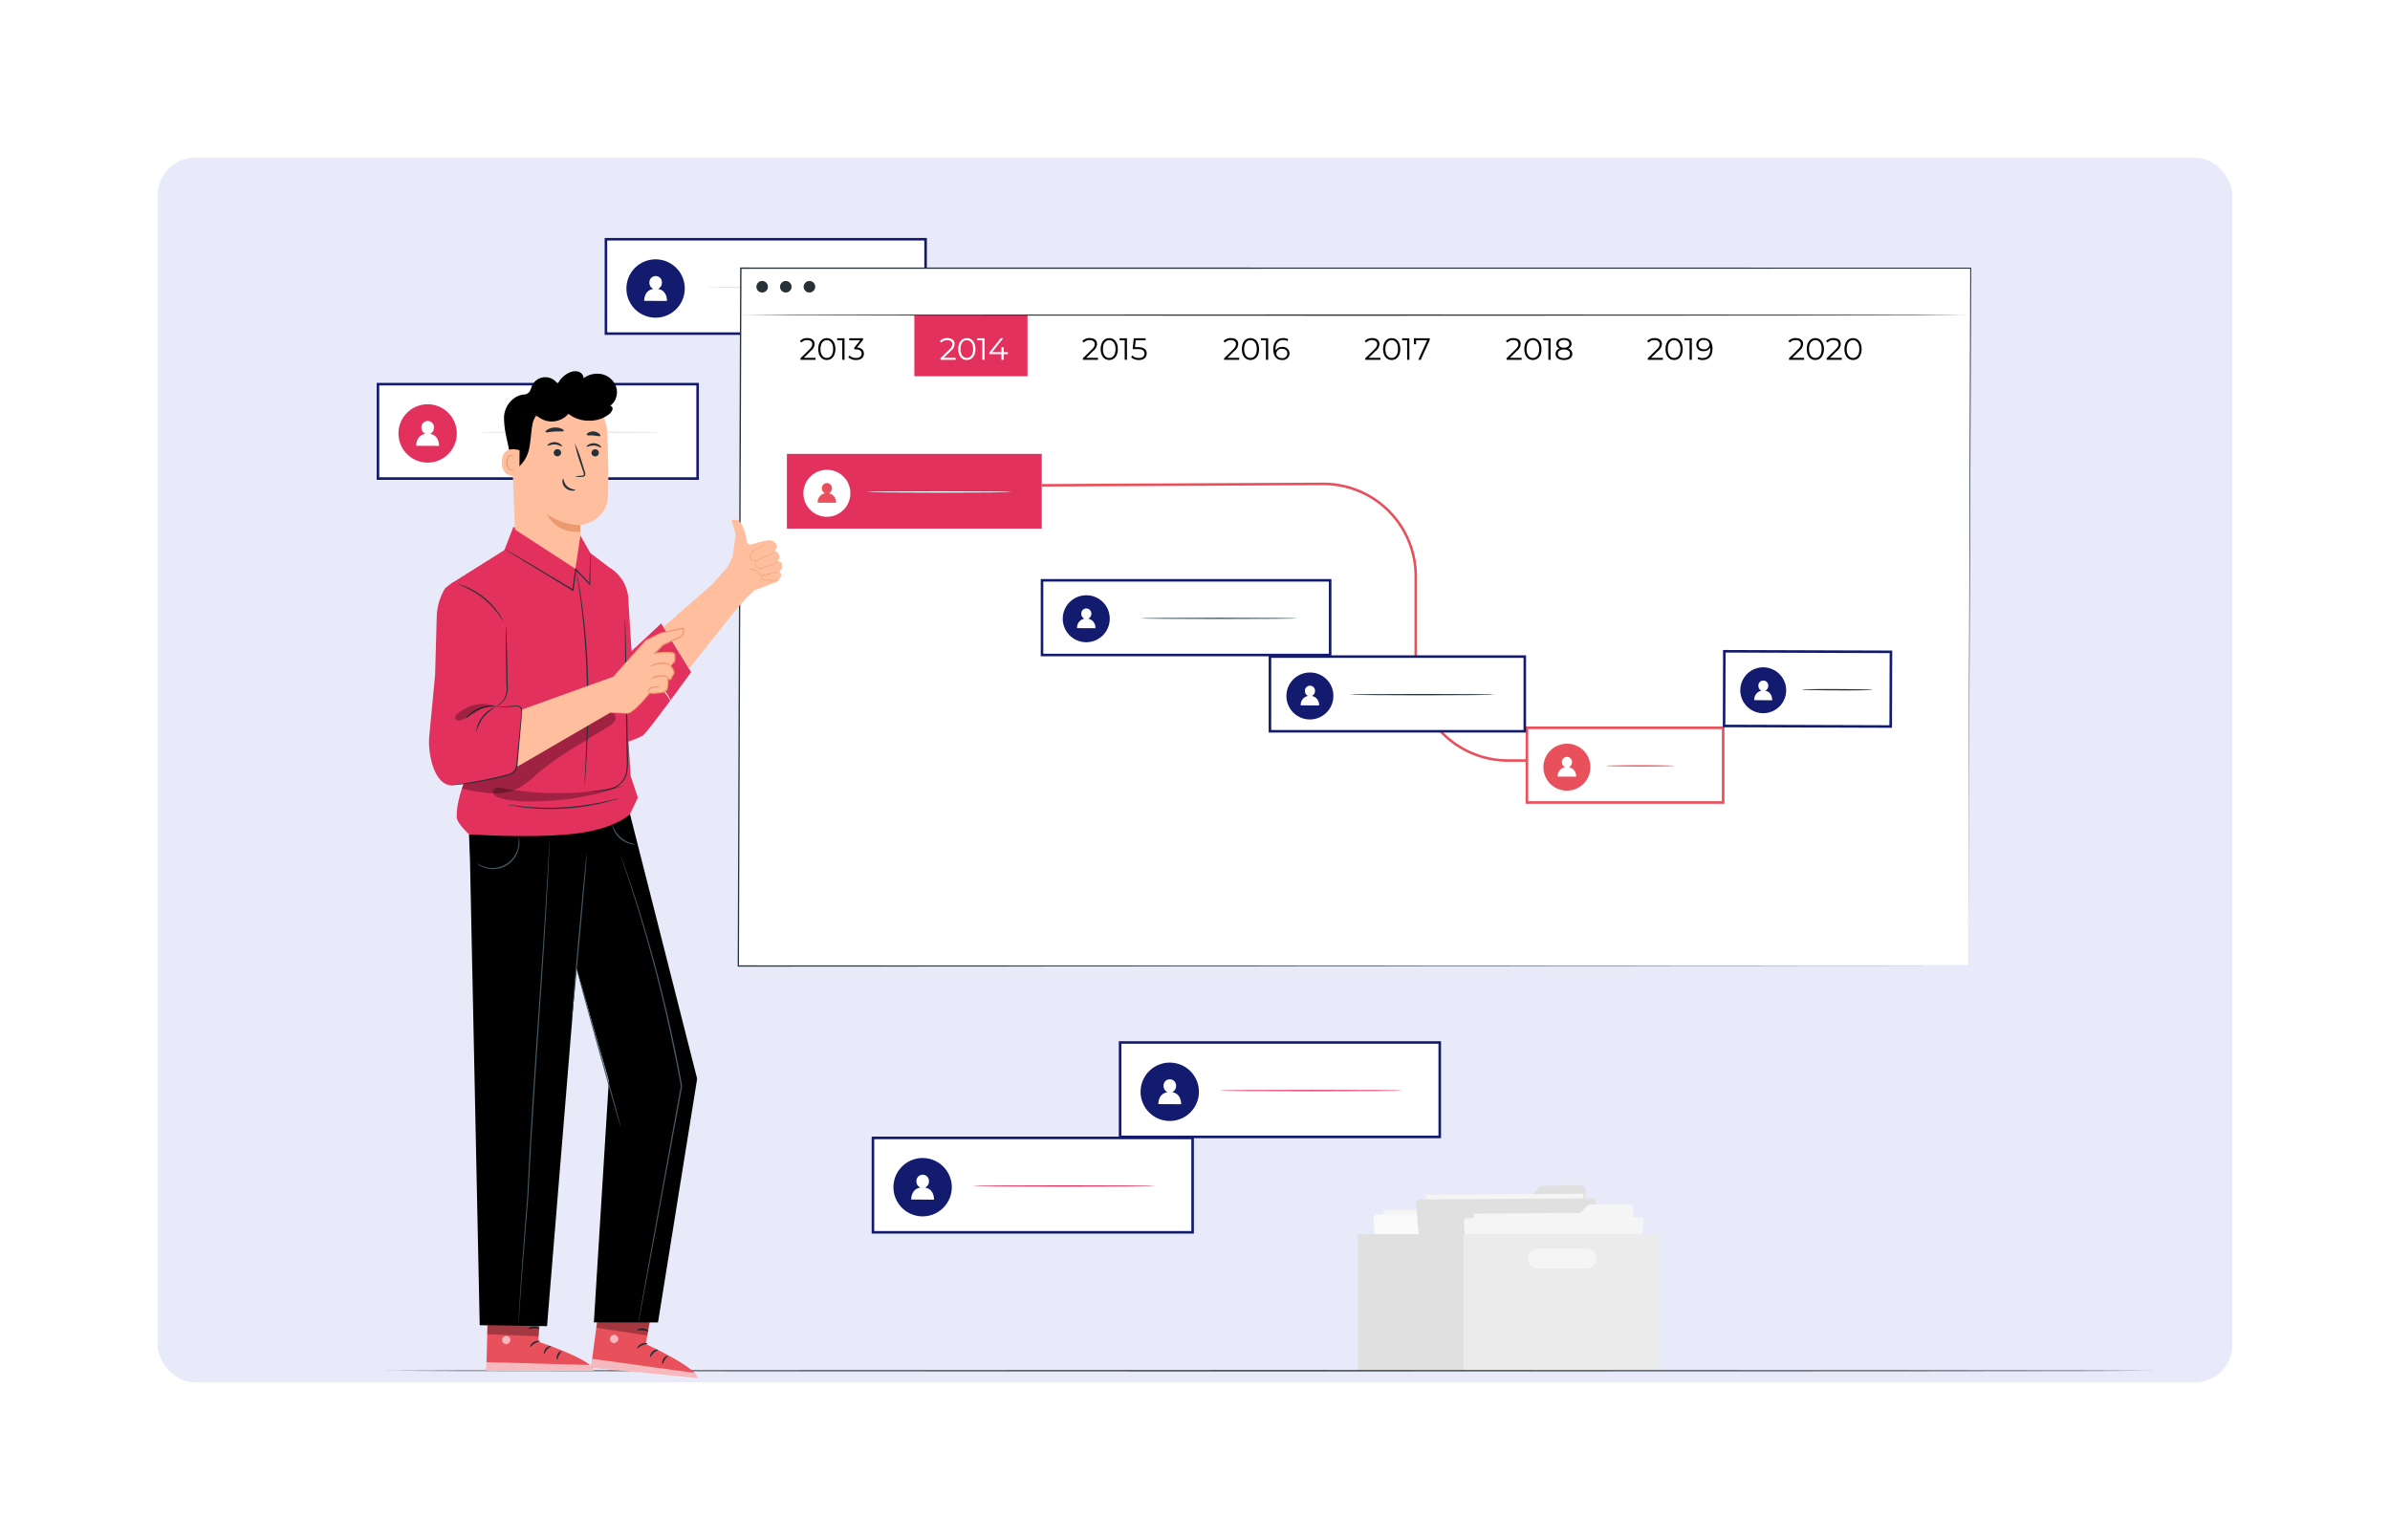 <svg xmlns="http://www.w3.org/2000/svg" width="644" height="415"><defs><clipPath id="g"><path data-name="Rectangle 63188" fill="none" d="M0 0h2.262v2.241H0z"/></clipPath><clipPath id="l"><path data-name="Rectangle 63193" fill="none" d="M0 0h11.031v4.473H0z"/></clipPath><clipPath id="c"><path data-name="Rectangle 63160" fill="none" d="M0 0h43.002v24.755H0z"/></clipPath><clipPath id="d"><path data-name="Rectangle 63185" fill="none" d="M0 0h2.252v2.242H0z"/></clipPath><clipPath id="e"><path data-name="Rectangle 63186" fill="none" d="M0 0h28.996v2.336H0z"/></clipPath><clipPath id="f"><path data-name="Rectangle 63187" fill="none" d="M0 0h14.032v2.931H0z"/></clipPath><clipPath id="b"><path data-name="Rectangle 63195" fill="none" d="M0 0h479.449v307.519H0z"/></clipPath><clipPath id="h"><path data-name="Rectangle 63189" fill="none" d="M0 0h28.824v5.464H0z"/></clipPath><clipPath id="i"><path data-name="Rectangle 63190" fill="none" d="M0 0h14.465v4.467H0z"/></clipPath><clipPath id="j"><path data-name="Rectangle 63191" fill="none" d="M0 0h41.392v21.818H0z"/></clipPath><clipPath id="k"><path data-name="Rectangle 63192" fill="none" d="M0 0h35.547v4.35H0z"/></clipPath><filter id="a" x="0" y="0" width="644" height="415" filterUnits="userSpaceOnUse"><feOffset/><feGaussianBlur stdDeviation="7.5" result="blur"/><feFlood flood-color="#0c2464" flood-opacity=".129"/><feComposite operator="in" in2="blur"/><feComposite in="SourceGraphic"/></filter></defs><g data-name="get stakeholders into the loop by image" transform="translate(-988.5 -3801.445)"><g transform="translate(988.5 3801.45)" filter="url(#a)"><rect data-name="Rectangle 19434" width="599" height="370" rx="10" transform="translate(22.5 22.5)" fill="#fff"/></g><rect data-name="Rectangle 62627" width="559" height="330" rx="10" transform="translate(1031 3843.945)" fill="#202dbe" opacity=".1"/><g data-name="Group 172584"><g data-name="Group 172583" clip-path="url(#b)" transform="translate(1090 3865.563)"><path data-name="Rectangle 63156" fill="#fff" d="M.346 39.402h86.133v25.442H.346z"/><path data-name="Path 266675" d="M.691 39.748h85.443v24.75H.691ZM0 65.19h86.825V39.057H0Z" fill="#131b6e"/><g data-name="Group 172582"><g data-name="Group 172581" clip-path="url(#b)"><path data-name="Path 266676" d="M21.588 52.682a7.861 7.861 0 1 1-7.86-7.86 7.86 7.86 0 0 1 7.86 7.86" fill="#e3315e"/><path data-name="Path 266677" d="M14.363 52.798a1.8 1.8 0 0 0 1.072-1.665 1.691 1.691 0 1 0-3.375-.015 1.8 1.8 0 0 0 1.075 1.68c-2.6.391-2.479 3.214-2.479 3.214l6.141.028s.14-2.853-2.434-3.242" fill="#fff"/><path data-name="Path 266678" d="M76.575 52.362c0 .1-11.093.18-24.774.18s-24.777-.08-24.777-.18 11.091-.18 24.777-.18 24.774.08 24.774.18" fill="#e0e0e0"/><path data-name="Rectangle 63157" fill="#fff" d="M61.772.346h86.133v25.442H61.772z"/><path data-name="Path 266679" d="M148.251 26.134H61.426V0h86.825Zm-86.133-.691h85.442V.692H62.118Z" fill="#131b6e"/><path data-name="Path 266680" d="M83.014 13.626a7.861 7.861 0 1 1-7.861-7.86 7.86 7.86 0 0 1 7.861 7.86" fill="#131b6e"/><path data-name="Path 266681" d="M75.789 13.741a1.8 1.8 0 0 0 1.072-1.665 1.691 1.691 0 1 0-3.375-.015 1.8 1.8 0 0 0 1.075 1.68c-2.6.391-2.478 3.214-2.478 3.214l6.14.028s.14-2.853-2.434-3.242" fill="#fff"/><path data-name="Path 266682" d="M138.002 13.306c0 .1-11.093.18-24.774.18s-24.777-.08-24.777-.18 11.091-.18 24.777-.18 24.774.08 24.774.18" fill="#e0e0e0"/><path data-name="Rectangle 63158" fill="#fff" d="M133.725 242.521h86.133v25.442h-86.133z"/><path data-name="Path 266683" d="M220.203 268.306h-86.825v-26.132h86.825Zm-86.134-.691h85.442v-24.75h-85.444Z" fill="#131b6e"/><path data-name="Path 266684" d="M154.966 255.802a7.861 7.861 0 1 1-7.86-7.861 7.861 7.861 0 0 1 7.86 7.861" fill="#131b6e"/><path data-name="Path 266685" d="M147.741 255.916a1.8 1.8 0 0 0 1.072-1.665 1.691 1.691 0 1 0-3.375-.015 1.8 1.8 0 0 0 1.075 1.68c-2.6.391-2.479 3.214-2.479 3.214l6.141.028s.14-2.853-2.434-3.242" fill="#fff"/><path data-name="Path 266686" d="M209.953 255.48c0 .1-11.094.18-24.774.18s-24.777-.08-24.777-.18 11.091-.18 24.777-.18 24.774.08 24.774.18" fill="#e3315e"/><path data-name="Rectangle 63159" fill="#fff" d="M200.315 216.808h86.133v25.442h-86.133z"/><path data-name="Path 266687" d="M286.794 242.594H199.97v-26.133h86.824Zm-86.133-.691h85.442v-24.751h-85.442Z" fill="#131b6e"/><path data-name="Path 266688" d="M221.557 230.089a7.861 7.861 0 1 1-7.86-7.86 7.86 7.86 0 0 1 7.86 7.86" fill="#131b6e"/><path data-name="Path 266689" d="M214.332 230.2a1.8 1.8 0 0 0 1.072-1.665 1.691 1.691 0 1 0-3.375-.015 1.8 1.8 0 0 0 1.075 1.68c-2.6.391-2.479 3.214-2.479 3.214l6.141.028s.14-2.853-2.434-3.242" fill="#fff"/><path data-name="Path 266690" d="M276.544 229.767c0 .1-11.094.18-24.774.18s-24.777-.08-24.777-.18 11.091-.18 24.777-.18 24.774.08 24.774.18" fill="#e3315e"/><path data-name="Path 266691" d="m314.365 260.949-1.172 21.56a1.456 1.456 0 0 1-1.443 1.377l-38.8.284a1.455 1.455 0 0 1-1.466-1.445l-.123-16.782a1.455 1.455 0 0 1 1.454-1.466l23.86-.021a1.454 1.454 0 0 0 1.027-.426l4.117-4.115a1.455 1.455 0 0 1 1.018-.426l10.058-.074a1.456 1.456 0 0 1 1.464 1.535" fill="#e8505b"/><g data-name="Group 172553" opacity=".3"><g data-name="Group 172552"><g data-name="Group 172551" clip-path="url(#c)" transform="translate(271.365 259.415)"><path data-name="Path 266692" d="m43 1.535-1.172 21.56a1.456 1.456 0 0 1-1.443 1.377l-38.8.284a1.455 1.455 0 0 1-1.466-1.445L-.004 6.529A1.455 1.455 0 0 1 1.45 5.063l23.86-.021a1.454 1.454 0 0 0 1.027-.426L30.454.501a1.455 1.455 0 0 1 1.018-.426L41.53.001a1.456 1.456 0 0 1 1.464 1.535"/></g></g></g><path data-name="Rectangle 63161" fill="#f5f5f5" d="m271.336 261.94 42.389-.31.186 25.33-42.39.31z"/><path data-name="Path 266693" d="m317.114 263.879-3.043 26.438a.936.936 0 0 1-.923.829l-41.311.3a.936.936 0 0 1-.939-.855l-2.273-26.4a.935.935 0 0 1 .926-1.016l46.626-.342a.936.936 0 0 1 .937 1.043" fill="#fafafa"/><path data-name="Path 266694" d="m325.783 256.882-1.172 21.56a1.456 1.456 0 0 1-1.443 1.377l-38.8.284a1.457 1.457 0 0 1-1.466-1.445l-.119-16.782a1.455 1.455 0 0 1 1.454-1.466l23.86-.021a1.454 1.454 0 0 0 1.027-.426l4.117-4.115a1.455 1.455 0 0 1 1.018-.426l10.058-.074a1.456 1.456 0 0 1 1.466 1.534" fill="#e0e0e0"/><path data-name="Rectangle 63162" fill="#f5f5f5" d="m282.75 257.873 42.39-.297.177 25.33-42.39.297z"/><path data-name="Path 266695" d="m328.528 259.81-3.043 26.438a.936.936 0 0 1-.923.829l-41.31.3a.936.936 0 0 1-.94-.856l-2.273-26.4a.935.935 0 0 1 .926-1.016l46.626-.342a.936.936 0 0 1 .937 1.043" fill="#e0e0e0"/><path data-name="Path 266696" d="m338.641 261.93-1.172 21.56a1.456 1.456 0 0 1-1.443 1.377l-38.8.284a1.456 1.456 0 0 1-1.466-1.445l-.122-16.782a1.455 1.455 0 0 1 1.454-1.466l23.86-.021a1.454 1.454 0 0 0 1.027-.426l4.117-4.115a1.455 1.455 0 0 1 1.018-.426l10.058-.073a1.455 1.455 0 0 1 1.464 1.534" fill="#f5f5f5"/><path data-name="Rectangle 63163" fill="#f5f5f5" d="m295.613 262.921 42.389-.31.186 25.329-42.39.31z"/><path data-name="Path 266697" d="m341.391 264.86-3.043 26.438a.936.936 0 0 1-.923.829l-41.31.3a.936.936 0 0 1-.94-.855l-2.273-26.4a.936.936 0 0 1 .926-1.017l46.626-.341a.936.936 0 0 1 .937 1.043" fill="#f5f5f5"/><path data-name="Path 266698" d="M292.898 305.128h52.906v-36.673h-52.906Zm17.27-30.076a2.708 2.708 0 0 1 2.708-2.708h12.95a2.708 2.708 0 1 1 0 5.415h-12.95a2.708 2.708 0 0 1-2.708-2.707" fill="#ebebeb"/><path data-name="Rectangle 63164" fill="#e0e0e0" d="M264.377 268.455h28.521v36.673h-28.521z"/><path data-name="Path 266699" d="M428.848 195.963h-331.4l.671-187.819h331.4Z" fill="#fff"/><path data-name="Path 266700" d="M105.422 13.13a1.552 1.552 0 1 1-1.552-1.525 1.539 1.539 0 0 1 1.552 1.525" fill="#263238"/><path data-name="Path 266701" d="M111.789 13.13a1.552 1.552 0 1 1-1.552-1.525 1.539 1.539 0 0 1 1.552 1.525" fill="#263238"/><path data-name="Rectangle 63165" fill="#e3315e" d="M144.873 20.793h30.497v16.479h-30.497z"/><path data-name="Path 266702" d="M118.155 13.13a1.552 1.552 0 1 1-1.551-1.525 1.539 1.539 0 0 1 1.551 1.525" fill="#263238"/><path data-name="Path 266703" d="M428.849 20.793c0 .1-74.051.18-165.377.18-91.358 0-165.393-.08-165.393-.18s74.036-.18 165.393-.18c91.326 0 165.377.08 165.377.18" fill="#263238"/><path data-name="Path 266845" d="M110.537 58.199h68.671v20.127h-68.671Z" fill="#e3315e"/><path data-name="Path 266705" d="M127.633 68.709a6.327 6.327 0 1 1-6.326-6.218 6.273 6.273 0 0 1 6.326 6.218" fill="#fff"/><path data-name="Path 266706" d="M121.818 68.796a1.422 1.422 0 0 0 .863-1.317 1.36 1.36 0 1 0-2.717-.012 1.421 1.421 0 0 0 .866 1.33 2.434 2.434 0 0 0-2 2.542l4.943.022a2.428 2.428 0 0 0-1.959-2.564" fill="#e8505b"/><path data-name="Path 266707" d="M171.145 68.451c0 .1-8.762.18-19.568.18s-19.57-.08-19.57-.18 8.76-.18 19.57-.18 19.568.08 19.568.18" fill="#fff"/><path data-name="Path 266708" d="M318.782 141.169h-13.735a25.23 25.23 0 0 1-25.413-24.985V90.921a24.538 24.538 0 0 0-24.722-24.293l-75.7.376v-.691l75.7-.376a25.23 25.23 0 0 1 25.414 24.984v25.267a24.538 24.538 0 0 0 24.722 24.294h13.734Z" fill="#e8505b"/><path data-name="Rectangle 63181" fill="#fff" d="M309.94 132.008h52.879v20.127H309.94z"/><path data-name="Path 266709" d="M363.166 152.48h-53.571v-20.818h53.571Zm-52.88-.691h52.188v-19.436h-52.188Z" fill="#e8505b"/><path data-name="Path 266710" d="M327.036 142.514a6.327 6.327 0 1 1-6.326-6.218 6.273 6.273 0 0 1 6.326 6.218" fill="#e8505b"/><path data-name="Path 266711" d="M321.222 142.605a1.422 1.422 0 0 0 .863-1.317 1.36 1.36 0 1 0-2.716-.012 1.421 1.421 0 0 0 .866 1.33 2.434 2.434 0 0 0-2 2.542l4.943.022a2.428 2.428 0 0 0-1.959-2.564" fill="#fff"/><path data-name="Path 266712" d="M349.539 142.26a2.75 2.75 0 0 1-.712.07c-.459.022-1.123.041-1.943.057-1.64.033-3.906.053-6.409.053s-4.77-.02-6.41-.053a74.24 74.24 0 0 1-1.942-.057 2.752 2.752 0 0 1-.713-.07 2.75 2.75 0 0 1 .713-.07 78.992 78.992 0 0 1 1.942-.057c1.64-.033 3.906-.053 6.41-.053s4.769.02 6.409.053c.82.016 1.484.036 1.943.057a2.747 2.747 0 0 1 .712.07" fill="#e8505b"/><path data-name="Rectangle 63182" fill="#fff" d="m363.061 131.51.06-20.127 44.898.135-.06 20.127z"/><path data-name="Path 266713" d="m408.305 132.006-45.589-.151.073-20.818 45.589.151Zm-44.9-.84 44.207.147.066-19.435-44.206-.147Z" fill="#131b6e"/><path data-name="Path 266714" d="M379.797 121.947a6.182 6.182 0 1 1-6.16-6.239 6.2 6.2 0 0 1 6.16 6.239" fill="#131b6e"/><path data-name="Path 266715" d="M374.12 122.019a1.422 1.422 0 0 0 .847-1.314 1.33 1.33 0 1 0-2.654-.021 1.421 1.421 0 0 0 .841 1.332 2.434 2.434 0 0 0-1.958 2.536l4.829.039s.117-2.257-1.905-2.571" fill="#fff"/><path data-name="Path 266716" d="M403.008 121.785a2.985 2.985 0 0 1-.744.068c-.479.019-1.173.037-2.029.05-1.713.026-4.081.037-6.694.024s-4.982-.042-6.695-.081a84.81 84.81 0 0 1-2.029-.064 3.01 3.01 0 0 1-.744-.073 3 3 0 0 1 .745-.068c.479-.02 1.172-.037 2.029-.05 1.713-.027 4.081-.037 6.7-.024s4.98.042 6.693.081a84.81 84.81 0 0 1 2.029.064 2.968 2.968 0 0 1 .744.073" fill="#263238"/><path data-name="Rectangle 63183" fill="#fff" d="M179.278 92.26h77.636v20.127h-77.636z"/><path data-name="Path 266717" d="M257.26 112.732h-78.326V91.914h78.328Zm-77.636-.691h76.945V92.605h-76.946Z" fill="#131b6e"/><path data-name="Path 266718" d="M248.231 102.512c0 .1-9.512.18-21.243.18s-21.245-.08-21.245-.18 9.51-.18 21.245-.18 21.243.08 21.243.18" fill="#455a64"/><path data-name="Path 266719" d="M197.522 102.512a6.327 6.327 0 1 1-6.326-6.218 6.273 6.273 0 0 1 6.326 6.218" fill="#131b6e"/><path data-name="Path 266720" d="M191.708 102.603a1.42 1.42 0 0 0 .862-1.317 1.36 1.36 0 1 0-2.716-.012 1.422 1.422 0 0 0 .866 1.329 2.433 2.433 0 0 0-1.995 2.542l4.942.022a2.428 2.428 0 0 0-1.959-2.564" fill="#fff"/><path data-name="Rectangle 63184" fill="#fff" d="M240.693 112.817h68.671v20.127h-68.671z"/><path data-name="Path 266721" d="M309.709 133.289h-69.363v-20.818h69.363Zm-68.672-.691h67.985v-19.436h-67.98Z" fill="#131b6e"/><path data-name="Path 266722" d="M257.785 123.323a6.327 6.327 0 1 1-6.326-6.218 6.273 6.273 0 0 1 6.326 6.218" fill="#131b6e"/><path data-name="Path 266723" d="M251.974 123.415a1.422 1.422 0 0 0 .863-1.317 1.36 1.36 0 1 0-2.716-.012 1.421 1.421 0 0 0 .866 1.33 2.434 2.434 0 0 0-2 2.542l4.943.022a2.428 2.428 0 0 0-1.959-2.564" fill="#fff"/><path data-name="Path 266724" d="M301.301 123.069c0 .1-8.762.18-19.568.18s-19.57-.08-19.57-.18 8.76-.179 19.57-.179 19.568.08 19.568.179" fill="#263238"/><path data-name="Path 266725" d="M118.258 32.315v.53h-4.072v-.422l2.414-2.363c.655-.647.779-1.036.779-1.435 0-.672-.472-1.086-1.36-1.086a1.973 1.973 0 0 0-1.584.646l-.423-.365a2.61 2.61 0 0 1 2.058-.829c1.177 0 1.923.6 1.923 1.567a2.387 2.387 0 0 1-.953 1.816l-1.974 1.941Z"/><path data-name="Path 266726" d="M118.974 29.943c0-1.849.97-2.952 2.313-2.952s2.322 1.1 2.322 2.952-.979 2.952-2.322 2.952-2.313-1.1-2.313-2.952m4.022 0c0-1.551-.7-2.4-1.708-2.4s-1.708.854-1.708 2.4.7 2.4 1.708 2.4 1.708-.854 1.708-2.4"/><path data-name="Path 266727" d="M126.058 27.041v5.8h-.6v-5.269h-1.368v-.531Z"/><path data-name="Path 266728" d="M131.283 31.179c0 .97-.705 1.716-2.106 1.716a3.018 3.018 0 0 1-2.09-.746l.29-.472a2.545 2.545 0 0 0 1.8.671c.962 0 1.492-.448 1.492-1.169 0-.7-.489-1.153-1.567-1.153h-.415v-.44l1.609-2.015h-2.969v-.531h3.731v.423l-1.641 2.067c1.244.066 1.866.722 1.866 1.65"/><path data-name="Path 266729" d="M155.988 32.315v.531h-4.072v-.423l2.414-2.363c.655-.647.779-1.036.779-1.435 0-.672-.473-1.086-1.36-1.086a1.972 1.972 0 0 0-1.584.646l-.423-.364a2.608 2.608 0 0 1 2.057-.83c1.177 0 1.923.6 1.923 1.567a2.387 2.387 0 0 1-.953 1.816l-1.973 1.941Z" fill="#fff"/><path data-name="Path 266730" d="M156.703 29.943c0-1.849.97-2.952 2.313-2.952s2.322 1.1 2.322 2.952-.979 2.952-2.322 2.952-2.313-1.1-2.313-2.952m4.022 0c0-1.551-.7-2.4-1.708-2.4s-1.708.854-1.708 2.4.7 2.4 1.708 2.4 1.708-.854 1.708-2.4" fill="#fff"/><path data-name="Path 266731" d="M163.788 27.041v5.8h-.6v-5.269h-1.368v-.531Z" fill="#fff"/><path data-name="Path 266732" d="M170.108 31.32h-1.161v1.526h-.6V31.32h-3.275v-.431l3.076-3.848h.664l-2.969 3.748h2.521v-1.344h.581v1.343h1.161Z" fill="#fff"/><path data-name="Path 266733" d="M194.362 32.315v.53h-4.072v-.422l2.414-2.363c.655-.647.779-1.036.779-1.435 0-.672-.473-1.086-1.36-1.086a1.972 1.972 0 0 0-1.584.646l-.423-.365a2.61 2.61 0 0 1 2.057-.829c1.177 0 1.924.6 1.924 1.567a2.387 2.387 0 0 1-.954 1.816l-1.973 1.941Z"/><path data-name="Path 266734" d="M195.077 29.943c0-1.849.97-2.952 2.313-2.952s2.322 1.1 2.322 2.952-.979 2.952-2.322 2.952-2.313-1.1-2.313-2.952m4.022 0c0-1.551-.7-2.4-1.708-2.4s-1.708.854-1.708 2.4.7 2.4 1.708 2.4 1.708-.854 1.708-2.4"/><path data-name="Path 266735" d="M202.162 27.041v5.8h-.6v-5.269h-1.368v-.531Z"/><path data-name="Path 266736" d="M207.487 31.138c0 .987-.688 1.758-2.106 1.758a3 3 0 0 1-2.082-.747l.29-.472a2.518 2.518 0 0 0 1.783.671c.987 0 1.509-.481 1.509-1.186 0-.746-.465-1.211-1.941-1.211h-1.236l.3-2.911h3.176v.531h-2.654l-.2 1.849h.746c1.749 0 2.413.688 2.413 1.716"/><path data-name="Path 266737" d="M232.413 32.315v.53h-4.072v-.422l2.414-2.363c.655-.647.779-1.036.779-1.435 0-.672-.473-1.086-1.36-1.086a1.972 1.972 0 0 0-1.584.646l-.423-.365a2.61 2.61 0 0 1 2.057-.829c1.177 0 1.923.6 1.923 1.567a2.387 2.387 0 0 1-.953 1.816l-1.973 1.941Z"/><path data-name="Path 266738" d="M233.129 29.943c0-1.849.971-2.952 2.313-2.952s2.322 1.1 2.322 2.952-.979 2.952-2.322 2.952-2.313-1.1-2.313-2.952m4.022 0c0-1.551-.7-2.4-1.708-2.4s-1.708.854-1.708 2.4.7 2.4 1.708 2.4 1.708-.854 1.708-2.4"/><path data-name="Path 266739" d="M240.214 27.041v5.8h-.6v-5.269h-1.365v-.531Z"/><path data-name="Path 266740" d="M245.963 31.112a1.809 1.809 0 0 1-1.982 1.782c-1.543 0-2.379-1.07-2.379-2.9 0-1.973 1.077-3 2.653-3a2.662 2.662 0 0 1 1.377.315l-.241.481a2.024 2.024 0 0 0-1.127-.274c-1.252 0-2.056.8-2.056 2.38 0 .133.009.3.024.472a1.855 1.855 0 0 1 1.774-.995 1.758 1.758 0 0 1 1.957 1.739m-.588.017c0-.763-.564-1.252-1.46-1.252a1.343 1.343 0 0 0-1.493 1.269c0 .638.531 1.244 1.534 1.244a1.271 1.271 0 0 0 1.419-1.26"/><path data-name="Path 266741" d="M270.465 32.315v.53h-4.072v-.422l2.414-2.363c.655-.647.779-1.036.779-1.435 0-.672-.473-1.086-1.36-1.086a1.97 1.97 0 0 0-1.583.646l-.424-.365a2.612 2.612 0 0 1 2.057-.829c1.177 0 1.923.6 1.923 1.567a2.387 2.387 0 0 1-.953 1.816l-1.972 1.941Z"/><path data-name="Path 266742" d="M271.181 29.943c0-1.849.97-2.952 2.313-2.952s2.322 1.1 2.322 2.952-.979 2.952-2.322 2.952-2.313-1.1-2.313-2.952m4.022 0c0-1.551-.7-2.4-1.708-2.4s-1.708.854-1.708 2.4.7 2.4 1.708 2.4 1.708-.854 1.708-2.4"/><path data-name="Path 266743" d="M278.266 27.041v5.8h-.6v-5.269h-1.369v-.531Z"/><path data-name="Path 266744" d="M283.753 27.041v.423l-2.43 5.382h-.646l2.388-5.274h-2.985v1.086h-.589v-1.617Z"/><path data-name="Path 266745" d="M308.518 32.315v.53h-4.072v-.422l2.414-2.363c.655-.647.779-1.036.779-1.435 0-.672-.473-1.086-1.36-1.086a1.97 1.97 0 0 0-1.583.646l-.424-.365a2.612 2.612 0 0 1 2.057-.829c1.177 0 1.923.6 1.923 1.567a2.387 2.387 0 0 1-.953 1.816l-1.973 1.941Z"/><path data-name="Path 266746" d="M309.233 29.943c0-1.849.97-2.952 2.313-2.952s2.322 1.1 2.322 2.952-.979 2.952-2.322 2.952-2.313-1.1-2.313-2.952m4.022 0c0-1.551-.7-2.4-1.708-2.4s-1.708.854-1.708 2.4.7 2.4 1.708 2.4 1.708-.854 1.708-2.4"/><path data-name="Path 266747" d="M316.318 27.041v5.8h-.6v-5.269h-1.369v-.531Z"/><path data-name="Path 266748" d="M322.165 31.228c0 1.029-.87 1.667-2.255 1.667s-2.239-.638-2.239-1.667a1.448 1.448 0 0 1 1.119-1.426 1.31 1.31 0 0 1-.913-1.277c0-.945.8-1.534 2.032-1.534s2.048.589 2.048 1.534a1.315 1.315 0 0 1-.929 1.277 1.462 1.462 0 0 1 1.136 1.426m-.614-.008c0-.714-.613-1.161-1.641-1.161s-1.634.447-1.634 1.161.606 1.169 1.634 1.169 1.641-.448 1.641-1.169m-1.641-1.633c.9 0 1.443-.407 1.443-1.036 0-.655-.572-1.054-1.443-1.054s-1.435.4-1.435 1.045.53 1.045 1.435 1.045"/><path data-name="Path 266749" d="M346.569 32.315v.53h-4.072v-.422l2.414-2.363c.655-.647.78-1.036.78-1.435 0-.672-.474-1.086-1.361-1.086a1.97 1.97 0 0 0-1.583.646l-.424-.365a2.612 2.612 0 0 1 2.057-.829c1.177 0 1.923.6 1.923 1.567a2.387 2.387 0 0 1-.953 1.816l-1.973 1.941Z"/><path data-name="Path 266750" d="M347.285 29.943c0-1.849.97-2.952 2.313-2.952s2.322 1.1 2.322 2.952-.979 2.952-2.322 2.952-2.313-1.1-2.313-2.952m4.022 0c0-1.551-.7-2.4-1.708-2.4s-1.708.854-1.708 2.4.7 2.4 1.708 2.4 1.708-.854 1.708-2.4"/><path data-name="Path 266751" d="M354.37 27.041v5.8h-.6v-5.269h-1.364v-.531Z"/><path data-name="Path 266752" d="M359.943 29.893c0 1.973-1.078 3-2.653 3a2.673 2.673 0 0 1-1.377-.315l.241-.481a2.038 2.038 0 0 0 1.128.274c1.251 0 2.056-.8 2.056-2.38 0-.133-.008-.3-.025-.473a1.853 1.853 0 0 1-1.775.995 1.757 1.757 0 0 1-1.957-1.741 1.808 1.808 0 0 1 1.982-1.783c1.543 0 2.38 1.07 2.38 2.9m-.821-1.153c0-.639-.531-1.244-1.534-1.244a1.269 1.269 0 0 0-1.417 1.26c0 .763.564 1.252 1.459 1.252a1.344 1.344 0 0 0 1.493-1.269"/><path data-name="Path 266753" d="M384.621 32.315v.531h-4.072v-.423l2.414-2.363c.655-.647.78-1.036.78-1.435 0-.672-.474-1.086-1.361-1.086a1.97 1.97 0 0 0-1.583.646l-.424-.364a2.61 2.61 0 0 1 2.057-.83c1.177 0 1.923.6 1.923 1.567a2.387 2.387 0 0 1-.953 1.816l-1.973 1.941Z"/><path data-name="Path 266754" d="M385.337 29.943c0-1.849.97-2.952 2.313-2.952s2.322 1.1 2.322 2.952-.978 2.952-2.322 2.952-2.313-1.1-2.313-2.952m4.022 0c0-1.551-.7-2.4-1.708-2.4s-1.708.854-1.708 2.4.7 2.4 1.708 2.4 1.708-.854 1.708-2.4"/><path data-name="Path 266755" d="M394.776 32.315v.531h-4.072v-.423l2.414-2.363c.655-.647.779-1.036.779-1.435 0-.672-.473-1.086-1.36-1.086a1.971 1.971 0 0 0-1.584.646l-.423-.364a2.608 2.608 0 0 1 2.057-.83c1.177 0 1.923.6 1.923 1.567a2.386 2.386 0 0 1-.954 1.816l-1.968 1.941Z"/><path data-name="Path 266756" d="M395.492 29.943c0-1.849.97-2.952 2.313-2.952s2.323 1.1 2.323 2.952-.979 2.952-2.323 2.952-2.313-1.1-2.313-2.952m4.022 0c0-1.551-.7-2.4-1.708-2.4s-1.708.854-1.708 2.4.7 2.4 1.708 2.4 1.708-.854 1.708-2.4"/><path data-name="Path 266757" d="M428.849 196.198c0-1.11.205-72.543.532-188.05l.138.139-331.375.041h-.025l.18-.179-.682 188.05-.168-.169 331.4.168-331.4.168h-.169v-.169c.2-57.929.425-121.527.658-188.05v-.18h.2l331.375.042h.138v.138c-.5 115.507-.8 186.94-.808 188.05" fill="#263238"/><path data-name="Path 266758" d="M479.449 305.258c0 .1-106.98.18-238.916.18-131.982 0-238.939-.08-238.939-.18s106.957-.18 238.939-.18c131.936 0 238.916.08 238.916.18" fill="#263238"/><path data-name="Path 266759" d="m44.524 282.593-.982 14.835s14.765 4.9 14.851 7.659l-28.849.209.583-23.178Z" fill="#e8505b"/><g data-name="Group 172556" opacity=".6"><g data-name="Group 172555"><g data-name="Group 172554" clip-path="url(#d)" transform="translate(33.79 295.867)"><path data-name="Path 266760" d="M.874.042a1.178 1.178 0 0 0-.855 1.319 1.133 1.133 0 0 0 1.3.859 1.243 1.243 0 0 0 .9-1.4A1.175 1.175 0 0 0 .766.074" fill="#fff"/></g></g></g><g data-name="Group 172559" opacity=".6"><g data-name="Group 172558"><g data-name="Group 172557" clip-path="url(#e)" transform="translate(29.543 302.96)"><path data-name="Path 266761" d="M0 2.336.059 0l27.863.769a1.993 1.993 0 0 1 1.074 1.567Z" fill="#fff"/></g></g></g><path data-name="Path 266762" d="M44.013 297.295c-.009.14-.715.183-1.421.615-.718.413-1.094 1.013-1.222.953-.129-.031.106-.866.971-1.375s1.706-.321 1.671-.193" fill="#263238"/><path data-name="Path 266763" d="M47.001 298.637c.028.138-.589.358-1.085.94-.514.566-.653 1.206-.794 1.2-.133.018-.205-.81.425-1.52s1.454-.749 1.453-.615" fill="#263238"/><path data-name="Path 266764" d="M48.608 302.31c-.129.026-.3-.683.082-1.444s1.052-1.047 1.108-.928c.076.118-.364.519-.67 1.148-.321.622-.38 1.214-.52 1.224" fill="#263238"/><path data-name="Path 266765" d="M43.862 293.889c-.063.126-.7-.087-1.5-.057-.8.014-1.426.262-1.495.139-.079-.1.541-.607 1.482-.628s1.586.438 1.513.547" fill="#263238"/><g data-name="Group 172562" opacity=".3"><g data-name="Group 172561"><g data-name="Group 172560" clip-path="url(#f)" transform="translate(29.786 293.05)"><path data-name="Path 266766" d="m14.032.195-.181 2.735L0 2.385.055 0Z"/></g></g></g><path data-name="Path 266767" d="M44.005 290.893a2.706 2.706 0 0 1-1.444-.051 6.478 6.478 0 0 1-1.5-.51 6.776 6.776 0 0 1-.816-.465 1.765 1.765 0 0 1-.426-.353.615.615 0 0 1-.042-.751.775.775 0 0 1 .627-.3 1.881 1.881 0 0 1 .539.091 5.213 5.213 0 0 1 .888.335 5.074 5.074 0 0 1 1.3.914c.651.64.863 1.173.814 1.2-.065.045-.378-.406-1.043-.938a5.738 5.738 0 0 0-1.266-.765 5.3 5.3 0 0 0-.821-.281c-.3-.09-.563-.1-.645.034-.03.051-.034.071.027.162a1.432 1.432 0 0 0 .313.258 7.642 7.642 0 0 0 .749.459 8.031 8.031 0 0 0 1.38.577 9.957 9.957 0 0 1 1.357.386" fill="#263238"/><path data-name="Path 266768" d="M43.815 291.089a2.3 2.3 0 0 1-.339-1.406 4.667 4.667 0 0 1 .64-2.441 1.192 1.192 0 0 1 .943-.7.674.674 0 0 1 .59.421 1.947 1.947 0 0 1 .133.534 3.2 3.2 0 0 1-.029.973 3.317 3.317 0 0 1-.662 1.473c-.586.73-1.179.881-1.189.832-.044-.072.454-.328.907-1.034a3.323 3.323 0 0 0 .5-1.343 2.965 2.965 0 0 0 0-.835c-.035-.308-.143-.558-.259-.53-.143-.007-.394.216-.519.458a4.752 4.752 0 0 0-.382.772 5.209 5.209 0 0 0-.324 1.433c-.065.845.07 1.377-.008 1.4" fill="#263238"/><path data-name="Path 266769" d="m75.101 283.428-2.587 14.641s14.146 6.474 13.931 9.226l-28.7-2.925 3.1-22.977Z" fill="#e8505b"/><g data-name="Group 172565" opacity=".6"><g data-name="Group 172564"><g data-name="Group 172563" clip-path="url(#g)" transform="translate(62.855 295.573)"><path data-name="Path 266770" d="M.996.022A1.179 1.179 0 0 0 .003 1.24a1.132 1.132 0 0 0 1.2.995 1.242 1.242 0 0 0 1.045-1.3 1.175 1.175 0 0 0-1.362-.9" fill="#fff"/></g></g></g><g data-name="Group 172568" opacity=".6"><g data-name="Group 172567"><g data-name="Group 172566" clip-path="url(#h)" transform="translate(57.743 302.055)"><path data-name="Path 266771" d="M0 2.316.312 0l27.616 3.79a1.993 1.993 0 0 1 .9 1.674Z" fill="#fff"/></g></g></g><path data-name="Path 266772" d="M72.995 297.988c-.024.139-.731.1-1.48.457-.758.333-1.2.888-1.317.814-.125-.045.2-.85 1.115-1.261s1.731-.134 1.682-.01" fill="#263238"/><path data-name="Path 266773" d="M75.819 299.647c.013.14-.624.292-1.181.816-.572.508-.781 1.129-.918 1.1-.134 0-.116-.827.588-1.465s1.527-.588 1.511-.454" fill="#263238"/><path data-name="Path 266774" d="M77.019 303.471c-.131.012-.227-.712.238-1.426s1.16-.926 1.2-.8c.063.126-.418.476-.791 1.068s-.509 1.166-.649 1.16" fill="#263238"/><path data-name="Path 266775" d="M73.216 294.586c-.076.119-.689-.163-1.485-.22-.8-.073-1.446.106-1.5-.024-.066-.112.6-.544 1.541-.465s1.529.608 1.446.709" fill="#263238"/><g data-name="Group 172571" opacity=".3"><g data-name="Group 172570"><g data-name="Group 172569" clip-path="url(#i)" transform="translate(59.155 291.309)"><path data-name="Path 266776" d="m14.466.415-.7 4.053-13.769-2.1L.31.003Z"/></g></g></g><path data-name="Path 266777" d="M73.683 291.623a2.705 2.705 0 0 1-1.43-.207 6.52 6.52 0 0 1-1.433-.669 6.77 6.77 0 0 1-.761-.551 1.778 1.778 0 0 1-.385-.4.615.615 0 0 1 .04-.752.774.774 0 0 1 .656-.233 1.87 1.87 0 0 1 .526.149 5.207 5.207 0 0 1 .846.429 5.092 5.092 0 0 1 1.2 1.051c.577.706.73 1.259.679 1.279-.07.037-.331-.445-.935-1.045a5.735 5.735 0 0 0-1.175-.9 5.389 5.389 0 0 0-.786-.369c-.291-.122-.548-.16-.645-.036-.035.047-.041.067.009.165a1.445 1.445 0 0 0 .283.29 7.438 7.438 0 0 0 .7.538 8.013 8.013 0 0 0 1.309.724 9.95 9.95 0 0 1 1.307.532" fill="#263238"/><path data-name="Path 266778" d="M73.474 291.797a2.3 2.3 0 0 1-.184-1.435 4.686 4.686 0 0 1 .414-1.539 4.749 4.749 0 0 1 .486-.818 1.2 1.2 0 0 1 1.014-.595.676.676 0 0 1 .542.483 1.967 1.967 0 0 1 .073.545 3.2 3.2 0 0 1-.134.964 3.32 3.32 0 0 1-.817 1.392c-.662.662-1.267.747-1.273.7-.037-.077.487-.278 1.014-.93a3.317 3.317 0 0 0 .64-1.281 2.967 2.967 0 0 0 .089-.83c0-.31-.082-.57-.2-.555-.142-.022-.416.173-.566.4a4.747 4.747 0 0 0-.463.725 5.205 5.205 0 0 0-.478 1.389c-.156.833-.08 1.377-.159 1.387" fill="#263238"/><path data-name="Path 266779" d="m75.805 292.244 10.547-65.656-23.674-1.451-4.154 67.087Z"/><path data-name="Path 266780" d="m53.47 157.029-28.591 3.681.264 7.041 2.617 125.241 18.144.253 8.748-106.658Z"/><path data-name="Path 266781" d="m67.972 154.16 18.38 72.432-22.745 4.15-9.881-34.33-8.239-38.193Z"/><path data-name="Path 266782" d="M46.605 161.887s.006.115 0 .339-.019.566-.033.995l-.158 3.826c-.151 3.322-.393 8.127-.737 14.064-.673 11.873-1.822 28.263-3.016 46.366a1909.735 1909.735 0 0 0-1.52 25.535c-.11 1.964-.17 3.877-.315 5.739s-.3 3.658-.44 5.4l-.773 9.7c-.465 5.928-.823 10.727-1.045 14.044a178.357 178.357 0 0 0-.225 3.821c-.019.437-.028.77-.026.994a1.535 1.535 0 0 0 .016.25c.013.071.041-.008.041.007a.112.112 0 0 1-.008.021c-.006.026-.05.01-.049-.023a1.223 1.223 0 0 1-.033-.254 13.939 13.939 0 0 1-.006-1c.017-.876.073-2.165.165-3.826.183-3.32.506-8.121.941-14.053l.734-9.7.425-5.4c.139-1.853.195-3.772.3-5.732.391-7.852.9-16.483 1.495-25.54 1.195-18.106 2.379-34.492 3.111-46.36l.839-14.057.219-3.823.065-.994c.015-.236.033-.338.033-.338" fill="#455a64"/><path data-name="Path 266783" d="M56.612 165.76c.1.009-.719 9.982-1.827 22.273s-2.088 22.251-2.187 22.242.719-9.98 1.828-22.275 2.087-22.249 2.186-22.24" fill="#455a64"/><path data-name="Path 266784" d="M65.829 239.823c-.1.027-2.883-9.67-6.225-21.656s-5.974-21.729-5.883-21.755 2.882 9.668 6.225 21.658 5.973 21.726 5.878 21.753" fill="#455a64"/><path data-name="Path 266785" d="M38.245 161.41a2.057 2.057 0 0 1 .164.662 6.368 6.368 0 0 1-.015 1.863 7.34 7.34 0 0 1-.916 2.615 6.865 6.865 0 0 1-5.574 3.5 7.34 7.34 0 0 1-2.753-.31 6.355 6.355 0 0 1-1.685-.8 2.045 2.045 0 0 1-.525-.435 11.536 11.536 0 0 0 2.28.986 7.026 7.026 0 0 0 8.922-5.6 11.53 11.53 0 0 0 .1-2.483" fill="#455a64"/><path data-name="Path 266786" d="M69.769 163.417a2.836 2.836 0 0 1-1.282-.084 6.774 6.774 0 0 1-4.654-3.855 2.835 2.835 0 0 1-.321-1.244 11.756 11.756 0 0 1 .55 1.134 7.585 7.585 0 0 0 4.49 3.718 11.681 11.681 0 0 1 1.217.33" fill="#455a64"/><path data-name="Path 266787" d="M70.378 292.999s.008-.114.042-.334.091-.557.159-.973l.647-3.736 2.445-13.728c2.1-11.6 5-27.6 8.2-45.265l.082-.449v.064a412.655 412.655 0 0 0-10.566-44.423c-1.666-5.6-3.115-10.1-4.145-13.193l-1.189-3.566c-.13-.4-.23-.705-.3-.929s-.091-.321-.091-.321.048.1.126.308l.337.918c.288.81.728 2 1.253 3.545a360.382 360.382 0 0 1 4.256 13.165 394.47 394.47 0 0 1 10.677 44.433l.006.033-.006.032-.082.449c-3.241 17.662-6.176 33.652-8.3 45.246l-2.557 13.707-.713 3.724-.195.967c-.046.217-.078.327-.078.327" fill="#455a64"/><path data-name="Path 266788" d="M62.696 88.802a10.516 10.516 0 0 1 5.121 8.389c.14 3.1.864 14.147.864 14.147l7.975-7.456L84.739 117s-11.745 16.21-12.955 17.017-6.112 2.9-8.264 1.85-.824-47.066-.824-47.066" fill="#e3315e"/><path data-name="Path 266789" d="m36.812 77.909-2.4 6.2-14.385 9.055 7.258 45.636s-5.876 9.942-5.726 17.244c.035 1.724 3.316 4.663 3.316 4.663s15.8 1.131 27.712-.073c11.492-1.162 15.647-5.308 15.647-5.308l2.141-4.5-1.946-5.839-2.887-46.219s-1.068-7.829-2.847-9.964l-5.113-3.878-2.775-4.88Z" fill="#e3315e"/><path data-name="Path 266790" d="M57.584 84.928a3.126 3.126 0 0 1 .03.594v1.688l-.066 6.1v.355l-.247-.259-3.8-3.981.293-.095-.729 5.59-.035.272-.236-.141-.81-.485-12.375-7.5-3.725-2.309-1-.643a1.81 1.81 0 0 1-.337-.245 1.834 1.834 0 0 1 .375.183l1.039.585 3.787 2.21 12.43 7.41.808.485-.271.13.748-5.586.048-.356.245.261 3.763 4.015-.25.1.192-6.1.075-1.686a3.11 3.11 0 0 1 .056-.593" fill="#263238"/><g data-name="Group 172574" opacity=".3"><g data-name="Group 172573"><g data-name="Group 172572" clip-path="url(#j)" transform="translate(22.967 127.86)"><path data-name="Path 266791" d="M0 20.512a46.472 46.472 0 0 0 8.066 1.292 14.355 14.355 0 0 0 7.589-1.589 27.887 27.887 0 0 0 4.444-3.512 91.975 91.975 0 0 1 12.415-8.611l6.931-4.264a5.036 5.036 0 0 0 1.581-1.3 1.524 1.524 0 0 0-1.548-2.5 5.039 5.039 0 0 0-1.7.738L30.22 5.229C20.952 10.701 11.399 16.28.769 17.969Z"/></g></g></g><path data-name="Path 266792" d="M32.821 125.965a.826.826 0 0 1 .3-.408l1.422-1.027a.826.826 0 0 0 .34-.72l-.416-6.646v-.063c.014-.743.258-15.335-1.419-20.1-1.625-4.618-5.44-6.7-12.691-4.043a15.746 15.746 0 0 0-1.935 1.477 15.481 15.481 0 0 0-2.24 7.6l-.439 15.656s-1.366 14.465-1.565 16.43c-.494 4.878 1.316 12.772 5.466 13.326 1.873.25 13.988-2.332 16.387-3.005a5.092 5.092 0 0 0 1.677-1.976l1.443-14.927a1.3 1.3 0 0 0-1.254-1.423Z" fill="#e3315e"/><path data-name="Path 266793" d="M34.086 103.257c-.055.03-.493-.749-1.341-1.9a22.446 22.446 0 0 0-8.544-7.04c-1.3-.612-2.145-.893-2.125-.953a2.141 2.141 0 0 1 .615.138 14 14 0 0 1 1.614.583 19.835 19.835 0 0 1 8.647 7.126 14.058 14.058 0 0 1 .881 1.473 2.134 2.134 0 0 1 .252.578" fill="#263238"/><path data-name="Path 266794" d="M34.836 104.835a4.286 4.286 0 0 1 .088.891c.028.647.063 1.462.1 2.433.073 2.055.149 4.894.21 8.031l.073 4.422a6.388 6.388 0 0 1-.678 3.575 5.362 5.362 0 0 1-1.76 1.72 2.428 2.428 0 0 1-.819.371c-.013-.027.277-.16.742-.489a5.645 5.645 0 0 0 1.618-1.732 6.3 6.3 0 0 0 .565-3.438l-.1-4.421c-.062-3.136-.1-5.976-.105-8.032 0-.972.007-1.788.01-2.436a4.284 4.284 0 0 1 .053-.894" fill="#263238"/><path data-name="Path 266795" d="M19.519 147.523a1.952 1.952 0 0 1 .427-.077l1.231-.159c1.068-.139 2.615-.34 4.513-.658s4.152-.747 6.628-1.332l1.9-.468a13.008 13.008 0 0 0 1.921-.585 2.2 2.2 0 0 0 1.284-1.407 10.52 10.52 0 0 0 .316-2.109l.807-8.256.362-3.6a6.394 6.394 0 0 0 .059-1.6 1.059 1.059 0 0 0-.844-.944 5.333 5.333 0 0 0-1.336-.012l-1.224.069-1.962.1-1.241.05a1.949 1.949 0 0 1-.434-.007 1.96 1.96 0 0 1 .429-.065l1.233-.118 1.958-.163 1.223-.1a5.368 5.368 0 0 1 1.4-.008 1.3 1.3 0 0 1 .709.384 1.488 1.488 0 0 1 .353.76 6.518 6.518 0 0 1-.035 1.673c-.1 1.132-.214 2.338-.329 3.6-.24 2.543-.5 5.331-.779 8.258a10.7 10.7 0 0 1-.335 2.188 2.594 2.594 0 0 1-.563.984 2.811 2.811 0 0 1-.914.631 13.07 13.07 0 0 1-1.983.6l-1.906.458c-2.49.569-4.754.976-6.664 1.26s-3.464.45-4.538.546c-.538.048-.956.078-1.24.093a1.965 1.965 0 0 1-.434 0" fill="#263238"/><path data-name="Path 266796" d="M26.826 133.095a3.231 3.231 0 0 1 .208-1.269 8.659 8.659 0 0 1 1.388-2.768A7.739 7.739 0 0 1 30.737 127a3.018 3.018 0 0 1 1.191-.474 11.793 11.793 0 0 0-3.22 2.749 15.383 15.383 0 0 0-1.879 3.814" fill="#263238"/><path data-name="Path 266797" d="M23.988 129.623a3.379 3.379 0 0 1 .824-1.093 8.4 8.4 0 0 1 6.011-2.445 3.386 3.386 0 0 1 1.353.207 10.942 10.942 0 0 1-1.348.048 9.638 9.638 0 0 0-5.841 2.376 11.011 11.011 0 0 1-1 .908" fill="#263238"/><path data-name="Path 266798" d="M57.42 149.004a3.325 3.325 0 0 1 .549-.031c.36-.01.891-.023 1.571-.067a17.409 17.409 0 0 0 2.457-.313 8.425 8.425 0 0 0 3-1.2 5.206 5.206 0 0 0 2.141-3.147 18.4 18.4 0 0 0 .233-4.528l-.19-10.517c-.1-7.448-.2-14.188-.266-19.111l-.04-5.792.008-1.575a3.139 3.139 0 0 1 .027-.55 3.166 3.166 0 0 1 .046.548l.06 1.574.154 5.79c.1 4.922.227 11.662.372 19.109l.162 10.518a18.417 18.417 0 0 1-.27 4.609 5.461 5.461 0 0 1-2.289 3.286 8.494 8.494 0 0 1-3.106 1.183 16.265 16.265 0 0 1-2.49.257c-.685.022-1.218.012-1.578 0a3.018 3.018 0 0 1-.549-.042" fill="#263238"/><path data-name="Path 266799" d="M65.23 151.015a7.591 7.591 0 0 1-1.126.389c-.731.234-1.8.525-3.136.844a61.91 61.91 0 0 1-21.315 1.223 45.887 45.887 0 0 1-3.212-.479 7.554 7.554 0 0 1-1.163-.257 7.4 7.4 0 0 1 1.185.119c.757.106 1.857.234 3.217.364a69.478 69.478 0 0 0 21.232-1.221 78.776 78.776 0 0 0 3.155-.73 7.466 7.466 0 0 1 1.164-.254" fill="#263238"/><path data-name="Path 266800" d="M56.012 147.724a3.646 3.646 0 0 1 0-.593l.071-1.693.284-6.227c.221-5.257.45-12.527.227-20.55s-.907-15.269-1.574-20.485c-.344-2.608-.641-4.717-.877-6.169l-.25-1.677a3.6 3.6 0 0 1-.063-.589 3.607 3.607 0 0 1 .134.577l.317 1.666c.279 1.446.614 3.551.991 6.158a185.584 185.584 0 0 1 1.682 20.509c.223 8.037-.047 15.316-.333 20.573a261.92 261.92 0 0 1-.4 6.223l-.139 1.69a3.586 3.586 0 0 1-.073.588" fill="#263238"/><path data-name="Path 266814" d="M79.263 124.879c-.057.027-.367-.7-1.107-1.7a10.77 10.77 0 0 0-8.277-4.44c-1.249-.058-2.023.084-2.032.021a1.527 1.527 0 0 1 .534-.147 8.5 8.5 0 0 1 1.5-.128 10.165 10.165 0 0 1 8.48 4.549 8.469 8.469 0 0 1 .725 1.323 1.526 1.526 0 0 1 .173.527" fill="#fff"/><path data-name="Path 266815" d="M109.179 87.78c-.17-.53-1.14-.7-1.14-.7l.212-.283a1.425 1.425 0 0 0 .174-1.406 4.488 4.488 0 0 0-.1-.215 2.351 2.351 0 0 0-1.086-.875s.77-.938.62-1.43a2.328 2.328 0 0 0-2.142-1.419 34.557 34.557 0 0 0-4.685 1.127 1.021 1.021 0 0 1-1.314-.826 14.743 14.743 0 0 0-1.251-4.348c-.767-1.461-1.76-1.567-2.367-1.469a.475.475 0 0 0-.374.626 25.714 25.714 0 0 1 .917 3.037c.116.772-.731 6.246-.731 6.246l-1.309 2.794-4.139 4.665-13.2 11.549 6.913 11.219 12.107-15.24.817-1.037 2.855-3.088 1.82-1.738 6.127-2.314s1.209-1.363 1.114-1.858a1.505 1.505 0 0 0-.546-.821l.8-1a3.249 3.249 0 0 0-.085-1.2" fill="#ffbe9d"/><path data-name="Path 266816" d="M107.766 84.449a.6.6 0 0 1-.128.075l-.38.192-1.406.681-2.093.994c-.4.18-.8.4-1.256.559a1.624 1.624 0 0 1-1.473-.115 1.1 1.1 0 0 1-.416-.658 1.574 1.574 0 0 1 .028-.749 2.117 2.117 0 0 1 .832-1.108 8.322 8.322 0 0 1 1.074-.633l.955-.5 1.387-.718.38-.189a.61.61 0 0 1 .138-.058.57.57 0 0 1-.124.083l-.369.212-1.365.757-.947.517a8.489 8.489 0 0 0-1.051.634 1.994 1.994 0 0 0-.777 1.041 1.161 1.161 0 0 0 .338 1.258 1.19 1.19 0 0 0 .661.21 1.958 1.958 0 0 0 .686-.111c.438-.152.847-.371 1.245-.547l2.105-.967 1.425-.641.39-.168a.626.626 0 0 1 .14-.05" fill="#eb996e"/><path data-name="Path 266817" d="m108.111 87.348-.842.324c-.711.274-1.7.642-2.8 1.013a8.023 8.023 0 0 1-.8.244 1.488 1.488 0 0 1-.749-.007 1.154 1.154 0 0 1-.783-.92 1.217 1.217 0 0 1 .2-.83c.12-.171.218-.241.21-.251s-.028.011-.075.044a1.016 1.016 0 0 0-.178.175 1.222 1.222 0 0 0-.258.873 1.25 1.25 0 0 0 .842 1.032 1.611 1.611 0 0 0 .816.018 7.554 7.554 0 0 0 .821-.246c1.1-.371 2.087-.756 2.79-1.054a24.3 24.3 0 0 0 .826-.366 1.489 1.489 0 0 0 .294-.156 1.5 1.5 0 0 0-.315.105" fill="#eb996e"/><path data-name="Path 266818" d="m108.296 89.913-.819.169c-.689.149-1.64.365-2.688.612a7.557 7.557 0 0 1-.761.159 1.289 1.289 0 0 1-.683-.078.71.71 0 0 1-.409-.428.834.834 0 0 1 .02-.531 1.273 1.273 0 0 1 .516-.6c.162-.107.263-.152.259-.162a.82.82 0 0 0-.287.115 1.268 1.268 0 0 0-.58.616.927.927 0 0 0-.039.6.824.824 0 0 0 .467.512 1.4 1.4 0 0 0 .752.1 7.255 7.255 0 0 0 .778-.159 165.14 165.14 0 0 0 2.678-.652l.808-.213a1.256 1.256 0 0 0 .292-.1 1.261 1.261 0 0 0-.3.044" fill="#eb996e"/><path data-name="Path 266819" d="M107.598 92.195c-.559-.017-1.332-.032-2.185-.039h-.622a2.547 2.547 0 0 1-.562-.041.745.745 0 0 1-.412-.238.455.455 0 0 1-.1-.383.773.773 0 0 1 .378-.477c.133-.075.22-.088.218-.1a.42.42 0 0 0-.242.051.8.8 0 0 0-.451.5.556.556 0 0 0 .1.477.857.857 0 0 0 .472.292 2.551 2.551 0 0 0 .592.053l.623.006c.853.008 1.625.006 2.185 0a5.816 5.816 0 0 0 .905-.042 5.742 5.742 0 0 0-.9-.057" fill="#eb996e"/><path data-name="Path 266820" d="M101.378 89.438a7.8 7.8 0 0 1 1.5.478 3.465 3.465 0 0 0-3.079-.5 7.771 7.771 0 0 1 1.577.023" fill="#eb996e"/><path data-name="Path 266821" d="m36.306 53.838.959 24.744 16.28 10.565 1.33-8.819v-2.936s7.034-.755 7.45-7.732c.2-3.388.049-10.417-.162-16.753a12.934 12.934 0 1 0-25.851.931" fill="#ffbe9d"/><path data-name="Path 266822" d="M54.877 77.41a16.255 16.255 0 0 1-8.978-3.017s1.914 5.125 8.909 4.826Z" fill="#eb996e"/><path data-name="Path 266823" d="M59.868 57.909a1 1 0 0 1-1.009.96.955.955 0 0 1-.985-.948 1 1 0 0 1 1.008-.96.955.955 0 0 1 .986.948" fill="#263238"/><path data-name="Path 266824" d="M60.49 56.473c-.13.124-.859-.471-1.932-.519-1.071-.063-1.884.451-1.994.315-.055-.061.082-.29.437-.523a2.734 2.734 0 0 1 1.6-.413 2.626 2.626 0 0 1 1.53.575c.317.268.418.509.355.564" fill="#263238"/><path data-name="Path 266825" d="M49.705 57.876a1 1 0 0 1-1.009.96.955.955 0 0 1-.991-.945 1 1 0 0 1 1.008-.961.954.954 0 0 1 .986.948" fill="#263238"/><path data-name="Path 266826" d="M49.936 56.173c-.131.125-.86-.47-1.932-.519s-1.885.452-1.994.315c-.055-.062.081-.29.437-.523a2.735 2.735 0 0 1 1.6-.412 2.624 2.624 0 0 1 1.529.575c.318.268.418.509.356.563" fill="#263238"/><path data-name="Path 266827" d="M53.453 64.313a7.064 7.064 0 0 1 1.758-.232c.274-.015.537-.058.592-.243a1.4 1.4 0 0 0-.145-.821l-.711-2.124a35.906 35.906 0 0 1-1.561-5.542 35.969 35.969 0 0 1 2 5.4l.677 2.135a1.59 1.59 0 0 1 .091 1.081.691.691 0 0 1-.469.38 1.859 1.859 0 0 1-.468.042 6.946 6.946 0 0 1-1.767-.081" fill="#263238"/><path data-name="Path 266828" d="M50.257 64.906c.175 0 .122 1.163 1.079 2.036s2.2.8 2.2.967c.012.074-.287.213-.812.2a2.9 2.9 0 0 1-1.843-.741 2.525 2.525 0 0 1-.83-1.7c-.021-.489.122-.771.2-.761" fill="#263238"/><path data-name="Path 266829" d="M50.412 51.982c-.12.286-1.184.1-2.45.19-1.268.066-2.3.387-2.454.118-.069-.129.121-.395.545-.658a4.272 4.272 0 0 1 3.736-.234c.454.208.675.448.623.584" fill="#263238"/><path data-name="Path 266830" d="M60.237 53.349c-.2.235-.927-.053-1.815-.107-.886-.085-1.649.086-1.81-.177-.071-.127.059-.366.4-.581a2.631 2.631 0 0 1 2.921.229c.3.266.393.521.3.636" fill="#263238"/><path data-name="Path 266831" d="M62.945 45.226a4.632 4.632 0 0 0 1.653-4.833 5.283 5.283 0 0 0-3.7-3.626 6.161 6.161 0 0 0-5.149 1.027 1.949 1.949 0 0 0-1.476-1.788 3.585 3.585 0 0 0-2.424.317 6.383 6.383 0 0 0-3.079 3.043 3.933 3.933 0 0 0-6.925.5 12.552 12.552 0 0 1-.638 1.548 1.953 1.953 0 0 1-1.614.785 5.262 5.262 0 0 0-2.607 1.041 6.618 6.618 0 0 0-2.678 5.11c.05 5.033 1.621 7.61 1.766 12.435a1.706 1.706 0 0 0 .205.924c.466.684 1.554.346 2.185-.188a9.032 9.032 0 0 0 2.706-5.266c.386-1.975.433-4 .8-5.981l.026-.14a5.469 5.469 0 0 1 1-2.262 14.389 14.389 0 0 0 1.814 1.1 5.936 5.936 0 0 0 6.857-1.584 8.708 8.708 0 0 0 5.6 1.849 8.37 8.37 0 0 0 5.474-1.827 2.786 2.786 0 0 0 .834-1.279.85.85 0 0 0-.627-.9"/><path data-name="Path 266832" d="M38.502 57.226c-.117-.057-4.729-1.646-4.8 3.134s4.74 3.867 4.751 3.73.052-6.864.052-6.864" fill="#ffbe9d"/><path data-name="Path 266833" d="M37.018 62.257c-.021-.016-.084.057-.226.12a.833.833 0 0 1-.622 0 2.06 2.06 0 0 1-.925-1.863 2.752 2.752 0 0 1 .251-1.189.963.963 0 0 1 .637-.63.423.423 0 0 1 .487.236c.062.135.03.23.055.239s.1-.079.068-.277a.532.532 0 0 0-.183-.3.633.633 0 0 0-.458-.129 1.17 1.17 0 0 0-.882.728 2.821 2.821 0 0 0-.309 1.327 2.161 2.161 0 0 0 1.183 2.087.89.89 0 0 0 .763-.115c.15-.115.177-.222.16-.231" fill="#eb996e"/><path data-name="Path 266838" d="m81.917 107.433-4.767 2.2-2.238 2.272s5.206-.617 5.344.254.158 1.868-.189 2.145a5.852 5.852 0 0 0-.847 1.092s1.25 1.4.77 2.107a7.95 7.95 0 0 0-.759 1.443l-.745-.065s.084 2.71-.485 3.075a2.178 2.178 0 0 1-1.226.523 23.356 23.356 0 0 1-2.38.221l-.852-.075s-4.464 5.621-6.064 5.48-4.544-.184-4.544-.184L37.91 142.467l1.141-13.008.153-2.378 24.583-8.846 8.742-9.75 4.094-2 5.957-1.31a2.042 2.042 0 0 1-.664 2.264" fill="#ffbe9d"/><path data-name="Path 266839" d="M62.937 127.921a.948.948 0 0 1 .229-.012l.67.007 2.57.067.882.027a1.43 1.43 0 0 0 .882-.193 8.759 8.759 0 0 0 1.707-1.328 40.539 40.539 0 0 0 3.556-3.949l.047-.059.075.006.852.071h-.019a31.925 31.925 0 0 0 1.6-.121c.272-.03.546-.061.815-.116a1.888 1.888 0 0 0 .752-.251l.363-.243a.682.682 0 0 0 .172-.289 3.922 3.922 0 0 0 .169-.838 13.769 13.769 0 0 0 .064-1.813v-.185l.183.016.745.064-.17.106a8.042 8.042 0 0 1 .422-.9c.134-.292.411-.6.429-.811a1.656 1.656 0 0 0-.261-.86 5 5 0 0 0-.573-.809l-.086-.1.067-.107a7.548 7.548 0 0 1 .646-.9 2.029 2.029 0 0 1 .211-.212.387.387 0 0 0 .12-.157 1.427 1.427 0 0 0 .109-.475 5.331 5.331 0 0 0-.037-1.077l-.038-.273c-.013-.05-.017-.055-.078-.1a1.4 1.4 0 0 0-.472-.15 20.857 20.857 0 0 0-4.6.124l-.5.049.348-.354.082-.083 2.156-2.188.023-.023.03-.014 4.768-2.2-.035.022a1.864 1.864 0 0 0 .613-2.067l.2.107-5.96 1.295.035-.012-4.1 1.987.042-.032-6.434 7.08-1.778 1.926-.472.5a.979.979 0 0 1-.171.16.967.967 0 0 1 .14-.188l.442-.523 1.722-1.977 6.334-7.156.017-.02.026-.012 4.086-2.016.017-.008h.019l5.954-1.323.151-.033.046.14a2.294 2.294 0 0 1 .042 1.336 2.2 2.2 0 0 1-.756 1.125l-.016.012-.02.01-4.764 2.208.053-.037-2.156 2.189-.082.084-.149-.306a36.008 36.008 0 0 1 2.363-.189 12.026 12.026 0 0 1 2.343.071 1.709 1.709 0 0 1 .6.2.507.507 0 0 1 .236.344l.039.286a5.657 5.657 0 0 1 .035 1.151 1.765 1.765 0 0 1-.142.595.76.76 0 0 1-.212.273 1.8 1.8 0 0 0-.174.175 7.2 7.2 0 0 0-.614.852l-.019-.206a5.339 5.339 0 0 1 .615.873 1.952 1.952 0 0 1 .3 1.06 1.156 1.156 0 0 1-.227.525 6.446 6.446 0 0 0-.245.415 7.751 7.751 0 0 0-.406.852l-.047.118-.123-.011-.745-.067.179-.169a14.272 14.272 0 0 1-.075 1.86 4.17 4.17 0 0 1-.192.911.91.91 0 0 1-.3.441l-.364.24a2.162 2.162 0 0 1-.861.29 8.836 8.836 0 0 1-.844.115c-.554.053-1.091.086-1.616.11h-.019l-.851-.078.121-.052a39.412 39.412 0 0 1-3.622 3.939 8.8 8.8 0 0 1-1.771 1.334 2.09 2.09 0 0 1-.486.181 1.723 1.723 0 0 1-.5.015l-.878-.044-2.562-.141-.668-.048a.965.965 0 0 1-.228-.03" fill="#eb996e"/><path data-name="Path 266840" d="M79.254 115.287c-.035.045-.3-.149-.785-.313a4.592 4.592 0 0 0-1.961-.188 11.471 11.471 0 0 0-1.973.452c-.5.15-.826.232-.843.184s.268-.21.756-.423a7.153 7.153 0 0 1 2.021-.57 3.9 3.9 0 0 1 2.1.31c.5.243.717.519.688.548" fill="#eb996e"/><path data-name="Path 266841" d="M78.51 119.016a.858.858 0 0 0-.361-.606 3.729 3.729 0 0 0-1.834-.18 11.577 11.577 0 0 0-2.622.735 3.855 3.855 0 0 1 2.589-1.093 5.094 5.094 0 0 1 1.117.021 1.752 1.752 0 0 1 .9.31.763.763 0 0 1 .3.589c-.006.163-.07.233-.089.225" fill="#eb996e"/><path data-name="Path 266842" d="M76.111 120.963c.012.048-.214.144-.591.183a6.5 6.5 0 0 0-1.372.183.977.977 0 0 0-.741.879c0 .325.186.481.152.523-.008.046-.317-.058-.405-.5a.96.96 0 0 1 .162-.721 1.435 1.435 0 0 1 .712-.525 3.838 3.838 0 0 1 1.486-.1c.362.026.586.022.6.071" fill="#eb996e"/><g data-name="Group 172577" opacity=".3"><g data-name="Group 172576"><g data-name="Group 172575" clip-path="url(#k)" transform="translate(31.357 147.503)"><path data-name="Path 266843" d="M29.37 1.259A82.292 82.292 0 0 1 2.343.712C1.534.571.496.521.113 1.248a1.308 1.308 0 0 0 .359 1.5 3.422 3.422 0 0 0 1.48.7c3.852 1.054 7.913.979 11.9.8A72.731 72.731 0 0 0 35.547.001Z"/></g></g></g><g data-name="Group 172580" opacity=".3"><g data-name="Group 172579"><g data-name="Group 172578" clip-path="url(#l)" transform="translate(21.111 125.592)"><path data-name="Path 266844" d="M10.8.503a10.487 10.487 0 0 0-10.218 2.2c-.34.314-.686.749-.554 1.193a.887.887 0 0 0 .774.567 2.2 2.2 0 0 0 .991-.187 34.533 34.533 0 0 0 4.43-2.413A7.955 7.955 0 0 1 11.03.626"/></g></g></g></g></g></g></g></g></svg>